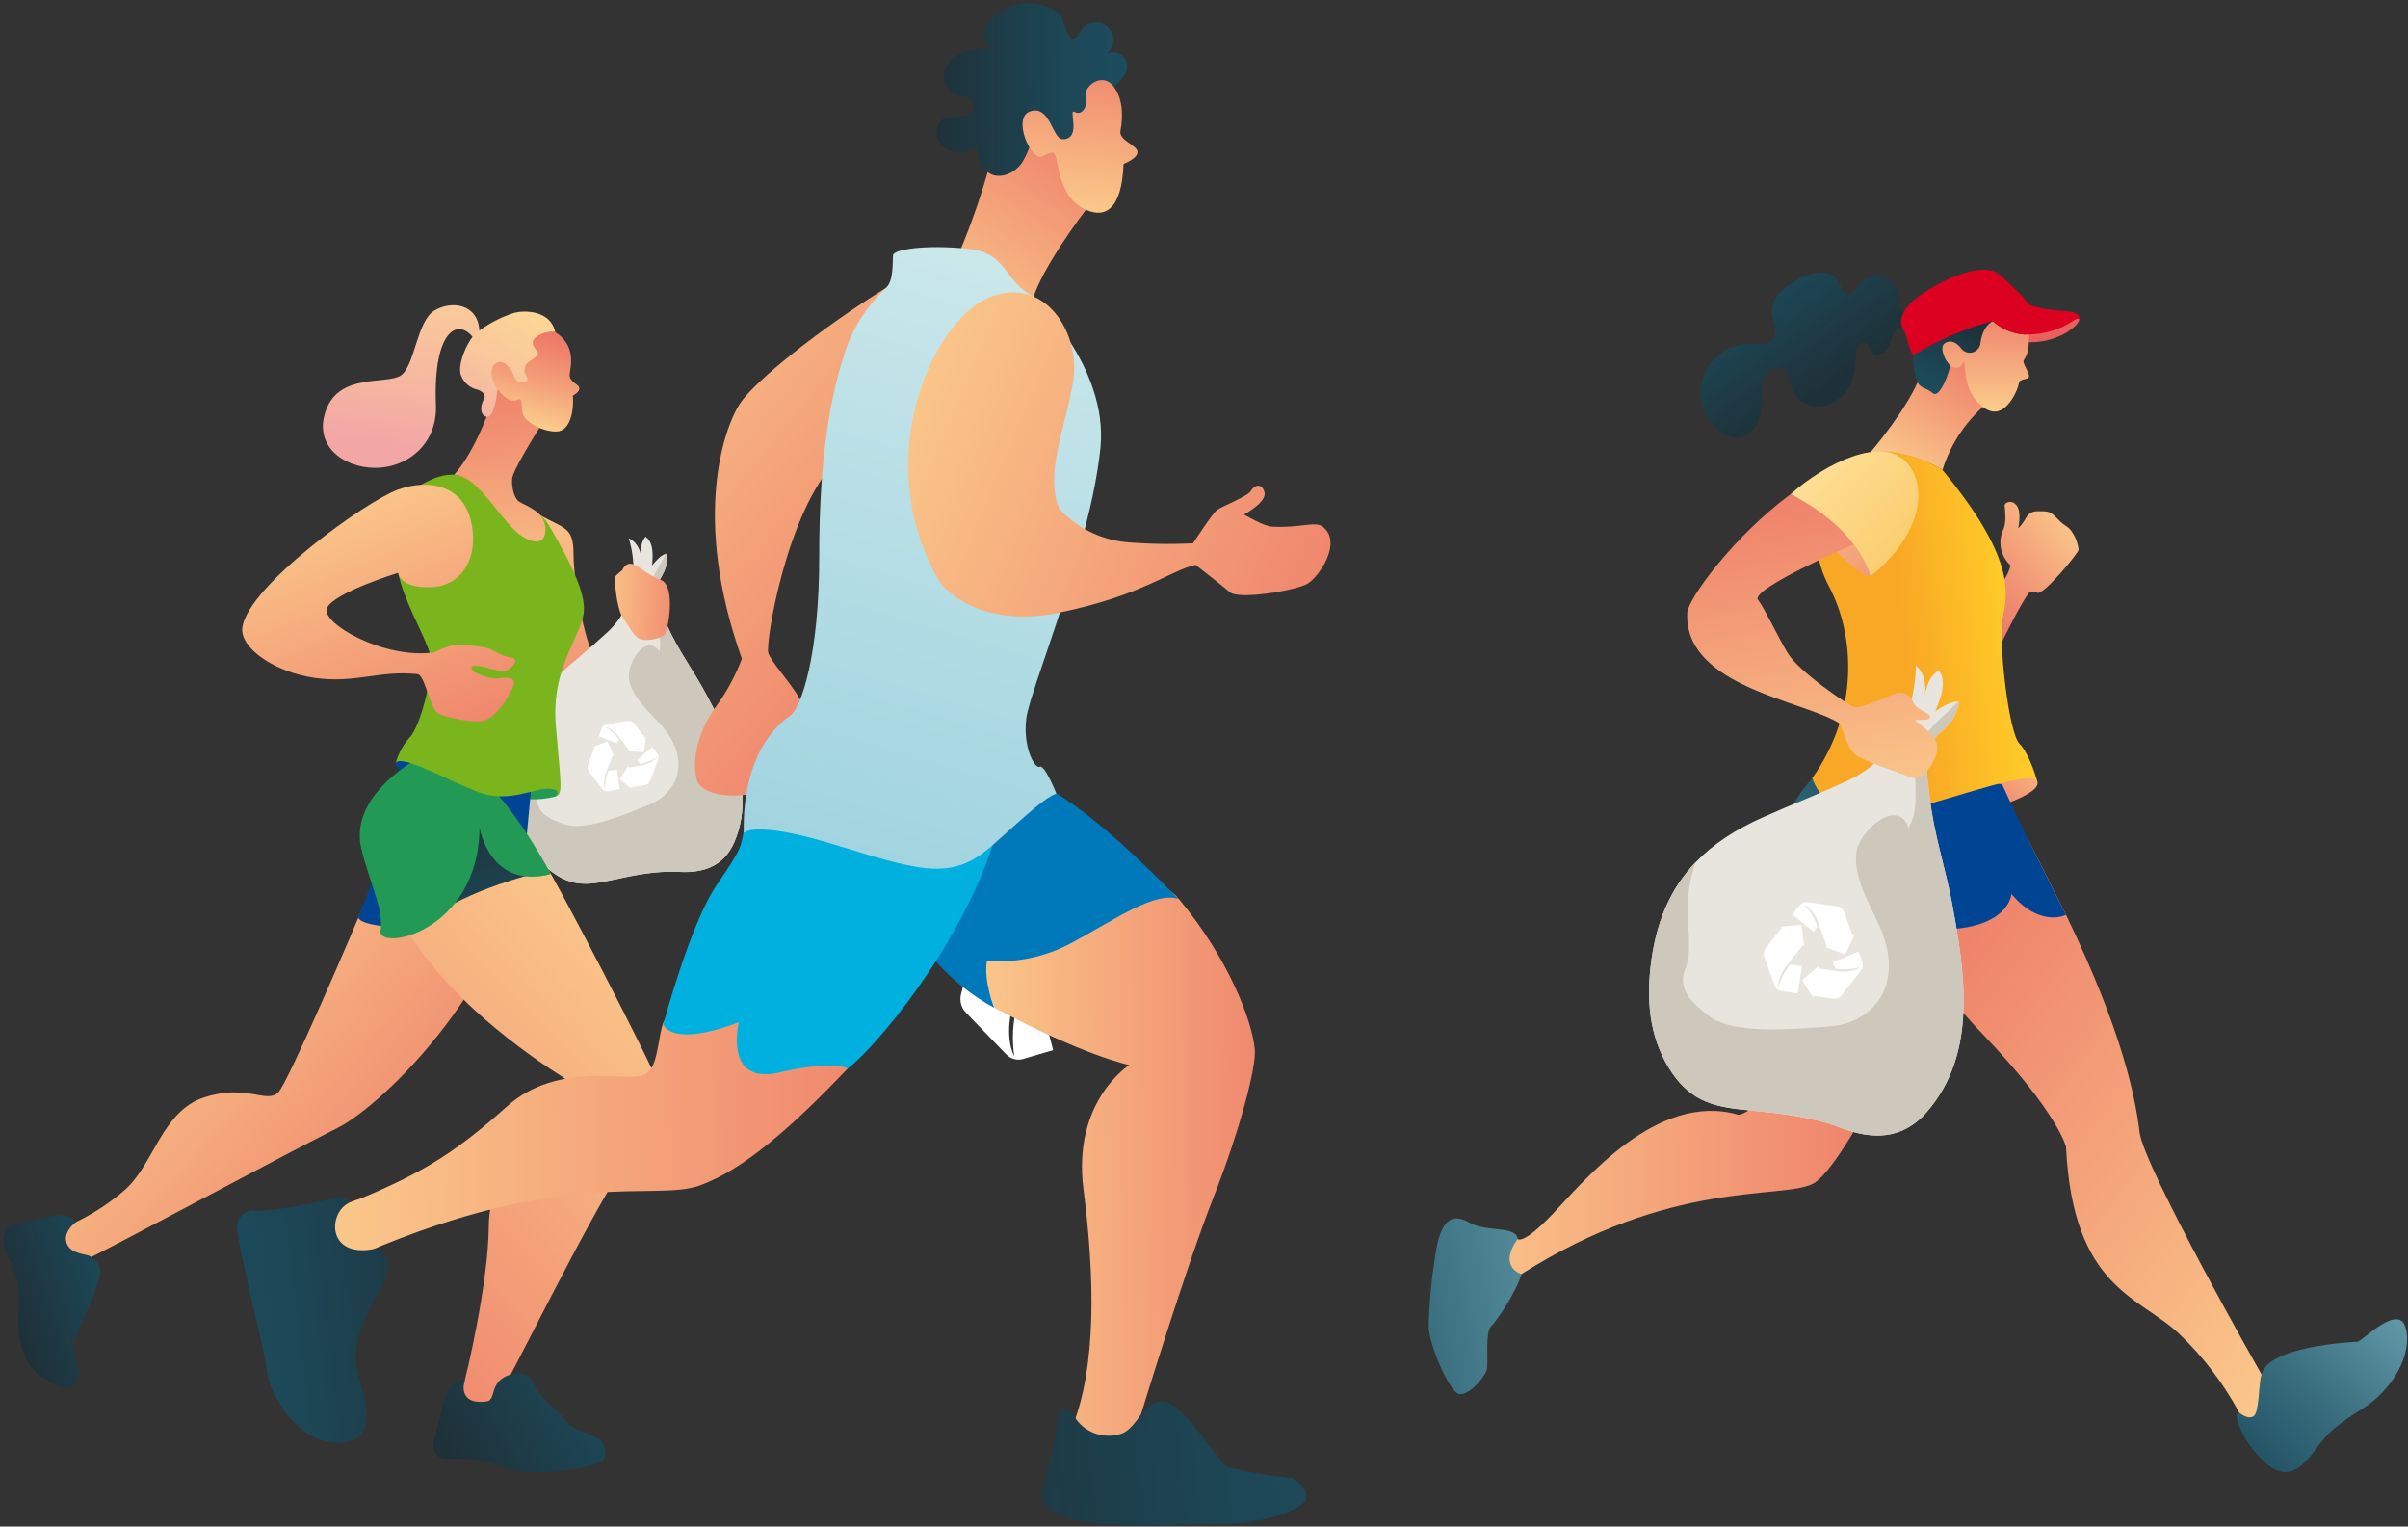 <?xml version="1.0" encoding="UTF-8"?> <svg xmlns="http://www.w3.org/2000/svg" width="710" height="450" viewBox="0 0 710 450" fill="none"><rect x="0" y="0" width="710" height="450" fill="#333333" stroke="none"/> <path d="M336.643 277.47L332.343 273.002L321.472 284.695L324.267 287.586C329.011 286.182 333.399 283.749 337.127 280.457C333.476 286.639 325.296 288.643 325.296 288.643L315.467 291.532L315.099 290.142L309.691 301.485L319.766 308.231L319.454 307.016L330.091 303.876C330.984 303.605 331.791 303.1 332.431 302.412C333.071 301.725 333.522 300.878 333.738 299.958L337.974 282.802C338.224 281.872 338.232 280.893 337.999 279.959C337.766 279.024 337.299 278.167 336.643 277.47V277.47Z" fill="white"></path> <path d="M305.137 269.677C301.785 265.985 297.68 263.08 293.107 261.167C293.107 261.167 293.1 261.12 293.107 261.167C299.963 261.58 305.483 268.167 305.519 268.21L314.692 277.748L313.931 278.523L326.107 277.758L326.378 265.134L325.562 265.987L315.634 255.675C315.001 255.012 314.203 254.534 313.325 254.293C312.447 254.051 311.521 254.054 310.644 254.301L294.474 259.071C293.582 259.344 292.776 259.849 292.137 260.537C291.497 261.224 291.046 262.07 290.828 262.989L289.292 269.215L304.252 273.278L305.137 269.677Z" fill="white"></path> <path d="M299.914 296.17C298.607 301.15 298.317 306.348 299.063 311.445C299.063 311.445 299.063 311.445 299.063 311.445C295.929 304.992 298.557 296.561 298.557 296.561L301.936 282.935L302.933 283.204L296.444 272.579L285.72 278.539L286.887 278.857L283.357 293.138C283.125 294.065 283.129 295.037 283.371 295.962C283.613 296.887 284.083 297.734 284.738 298.423L296.67 310.8C297.302 311.464 298.099 311.943 298.978 312.185C299.856 312.427 300.783 312.422 301.659 312.173L310.523 309.561L306.514 294.178L299.899 296.134L299.914 296.17Z" fill="white"></path> <path d="M447.464 365.176C447.032 361.291 438.272 363.294 433.278 360.427C428.285 357.561 425.434 359.564 423.758 366.833C422.32 374.65 421.483 382.564 421.252 390.508C421.011 395.688 427.283 410.365 430.22 410.953C433.158 411.54 438.168 405.6 438.479 403.372C438.79 401.144 437.909 392.718 439.637 391.008C441.365 389.299 447.205 380.648 448.605 375.588C449.313 372.083 448.914 368.445 447.464 365.176V365.176Z" fill="url(#paint0_linear_111_281)"></path> <path d="M575.414 265.903C571.406 288.611 543.95 344.506 534.377 349.048C524.805 353.589 492.752 347.563 448.605 375.588C448.605 375.588 441.555 373.603 447.464 365.228C447.464 365.228 448.881 367.248 457.832 357.837C466.782 348.426 488.64 321.575 512.64 328.637C512.64 328.637 517.513 327.86 520.226 321.35C522.939 314.84 528.105 276.057 530.973 260.188C533.841 244.319 575.414 265.903 575.414 265.903Z" fill="url(#paint1_linear_111_281)"></path> <path d="M534.377 229.33C526.325 238.707 526.792 242.437 526.394 249.499C526.101 254.679 524.926 261.172 522.455 262.744C519.984 264.315 539.181 278.63 547.941 268.994C556.701 259.359 547.941 234.252 547.941 234.252L534.377 229.33Z" fill="url(#paint2_linear_111_281)"></path> <path d="M600.78 230.677C601.246 234.424 586.127 238.707 586.127 238.707C586.127 238.707 583 228.45 583 228.346C583 228.242 600.175 225.618 600.78 230.677Z" fill="url(#paint3_linear_111_281)"></path> <path d="M545.349 276.126C549.98 280.115 566.982 276.972 566.982 276.972L565.514 269.081C565.514 269.081 541.237 272.5 545.349 276.126Z" fill="#1E3139"></path> <path d="M660.202 416.375C657.973 416.496 661.463 425.958 668.841 431.916C676.219 437.873 681.23 429.049 683.511 426.269C685.792 423.489 686.88 421.313 696.401 415.373C705.922 409.433 711.365 398.831 709.291 391.388C707.218 383.946 696.401 395.55 695.019 395.55C693.636 395.55 668.548 396.879 666.872 405.133C665.195 413.387 661.515 416.288 660.202 416.375Z" fill="url(#paint4_linear_111_281)"></path> <path d="M609.16 269.668C625.782 304.048 629.601 323.388 630.845 333.731C632.089 344.075 666.837 405.22 666.837 405.22C665.869 407.724 666.249 416.375 664.452 417.497C662.655 418.62 660.202 416.375 660.202 416.375C655.556 407.737 649.566 399.892 642.456 393.132C630.793 382.116 611.199 379.853 609.16 338.031C609.16 338.031 606.793 327.981 584.417 304.652C571.088 290.936 561.173 274.279 555.475 256.026L597.946 247.392L609.16 269.668Z" fill="url(#paint5_linear_111_281)"></path> <path d="M590.343 231.23C596.184 244.405 609.16 269.702 609.16 269.702C609.16 269.702 601.54 273.605 593.091 263.538C593.091 263.538 592.486 272.379 576.417 273.812C560.347 275.245 545.747 272.793 545.315 276.074C545.315 276.074 541.859 273.812 543.863 268.874C545.868 263.935 544.693 256.544 544.071 254.679C543.449 252.815 537.695 240.485 546.542 232.231C555.388 223.977 590.343 231.23 590.343 231.23Z" fill="#004494"></path> <path d="M590.24 189.286C590.24 189.286 595.856 177.769 598.223 174.764C598.223 174.764 598.966 174.125 600.78 174.764C602.594 175.403 612.875 162.988 612.875 162.072C612.875 161.157 611.873 156.685 609.143 155.044C606.413 153.404 605.687 150.848 602.923 150.745C600.158 150.641 598.637 150.486 597.359 152.679C596.74 153.81 595.966 154.851 595.061 155.77C595.061 155.77 596.167 151.021 594.611 149.018C593.056 147.015 590.948 148.293 591.052 149.018C591.156 149.743 591.691 154.043 590.689 156.046C589.86 157.802 589.615 159.777 589.991 161.682C590.368 163.587 591.345 165.322 592.78 166.631C592.29 169.075 590.964 171.273 589.03 172.847C585.54 175.973 590.24 189.286 590.24 189.286Z" fill="url(#paint6_linear_111_281)"></path> <path d="M566.896 107.972C565.928 115.208 555.388 128.815 551.483 133.356C558.932 132.857 566.354 134.666 572.736 138.536C575.273 130.469 580.18 123.351 586.819 118.109C586.819 118.109 588.132 103.725 577.592 100.841C567.051 97.957 566.896 107.972 566.896 107.972Z" fill="url(#paint7_linear_111_281)"></path> <path d="M551.483 133.356C534.671 135.653 531.578 158.481 539.25 172.813C546.922 187.145 548.235 209.749 534.377 229.33C534.377 229.33 538.179 244.509 560.555 239.173C576.451 235.391 600.538 226.049 600.78 230.677C600.78 230.677 598.603 222.406 595.441 219.246C592.279 216.086 589.117 189.096 590.568 181.809C592.019 174.522 594.024 164.3 572.736 138.536C572.754 138.536 562.766 131.819 551.483 133.356Z" fill="url(#paint8_linear_111_281)"></path> <path d="M559.691 87.061C559.489 85.763 558.905 84.554 558.013 83.589C557.12 82.624 555.961 81.946 554.682 81.642C553.402 81.338 552.062 81.422 550.83 81.883C549.599 82.344 548.533 83.16 547.768 84.229C546.974 85.317 546.213 86.837 544.865 86.75C543.518 86.664 542.913 84.575 542.187 83.176C541.584 82.194 540.716 81.403 539.683 80.892C538.65 80.382 537.493 80.174 536.347 80.292C534.051 80.557 531.844 81.33 529.885 82.554C527.964 83.527 526.214 84.804 524.701 86.336C523.946 87.112 523.355 88.031 522.963 89.04C522.572 90.048 522.387 91.126 522.42 92.207C522.628 94.763 524.355 97.508 522.973 99.649C522.593 100.155 522.107 100.572 521.549 100.871C520.991 101.169 520.374 101.341 519.742 101.376C518.482 101.454 517.218 101.454 515.958 101.376C513.016 101.369 510.142 102.261 507.722 103.932C505.302 105.604 503.45 107.975 502.416 110.727C501.382 113.479 501.215 116.482 501.937 119.332C502.658 122.182 504.235 124.744 506.455 126.673C507.329 127.527 508.383 128.176 509.54 128.573C510.696 128.97 511.926 129.106 513.141 128.97C514.361 128.666 515.487 128.063 516.416 127.216C517.345 126.369 518.048 125.304 518.463 124.118C519.274 121.742 519.631 119.235 519.517 116.727C519.355 114.689 519.699 112.643 520.519 110.77C520.964 109.837 521.748 109.11 522.712 108.737C523.676 108.365 524.747 108.375 525.703 108.767C527.708 109.889 527.673 112.721 528.468 114.88C529.117 116.41 530.221 117.704 531.63 118.588C533.039 119.471 534.686 119.9 536.347 119.818C538.004 119.698 539.611 119.197 541.044 118.356C542.476 117.514 543.695 116.354 544.606 114.966C546.409 112.16 547.313 108.871 547.198 105.538C547.082 104.471 547.206 103.391 547.561 102.378C547.755 101.883 548.133 101.482 548.616 101.26C549.1 101.037 549.65 101.011 550.153 101.186C551.172 101.722 551.241 103.172 552.053 103.984C553.228 105.175 555.388 104.346 556.339 102.965C557.289 101.583 557.565 99.839 558.395 98.372C558.748 97.618 559.355 97.013 560.111 96.662C560.866 96.312 561.72 96.238 562.524 96.455C563.682 94.504 562.818 93.692 561.54 92.535C559.673 90.912 560.019 89.271 559.691 87.061Z" fill="url(#paint9_linear_111_281)"></path> <path d="M613.065 94.227C612.858 96.299 605.963 101.497 597.341 100.824L597.151 96.679C597.151 96.679 613.272 92.052 613.065 94.227Z" fill="#E9605C"></path> <path d="M564.494 103.69C563.63 105.624 564.235 108.594 565.03 111.668C565.825 114.741 567.743 114.033 569.851 115.881C571.959 117.729 574.931 109.561 575.363 106.228C575.795 102.896 579.924 107.454 582.723 104.916C585.523 102.378 587.907 96.282 587.544 94.676C587.181 93.07 570.628 90.031 564.494 103.69Z" fill="url(#paint10_linear_111_281)"></path> <path d="M587.544 94.676C584.918 96.196 584.227 99.045 583.864 101.583C583.72 102.164 583.415 102.692 582.984 103.106C582.552 103.52 582.012 103.803 581.425 103.922C580.839 104.041 580.231 103.992 579.672 103.78C579.112 103.568 578.625 103.201 578.266 102.723C576.676 100.547 574.585 100.098 573.168 101.411C571.751 102.723 573.963 107.903 576.244 108.318C578.525 108.732 578.438 107.005 578.957 106.833C579.475 106.66 579.043 108.939 580.149 113.222C581.255 117.504 585.54 122.167 589.134 121.2C592.728 120.233 595.095 114.448 595.268 112.963C595.441 111.478 597.981 112.082 598.24 111.029C598.499 109.976 596.322 107.264 596.668 106.297C597.013 105.33 598.292 104.985 598.274 98.682C594.341 98.63 590.548 97.214 587.544 94.676Z" fill="url(#paint11_linear_111_281)"></path> <path d="M564.2 104.657C562.922 103.776 562.473 99.235 561.332 97.387C560.192 95.54 558.792 91.171 569.229 85.041C579.665 78.911 586.508 78.548 589.22 80.741C591.933 82.934 597.497 88.27 598.274 89.859C601.208 90.858 604.267 91.439 607.363 91.585C612.547 91.844 613.238 92.725 613.065 94.21C613.065 94.21 613.065 93.347 611.164 94.659C607.328 97.165 602.858 98.531 598.274 98.596C596.314 98.684 594.356 98.381 592.513 97.705C590.671 97.029 588.982 95.994 587.544 94.659C579.327 96.865 571.466 100.231 564.2 104.657Z" fill="#DC0021"></path> <path d="M551.483 169.912C549.617 171.259 534.481 156.098 534.377 155.7C534.274 155.303 549.151 149.605 549.151 149.605L551.483 169.912Z" fill="url(#paint12_linear_111_281)"></path> <path d="M568.276 327.62C560.892 336.23 551.872 335.926 542.832 332.5C533.873 329.091 524.617 328.184 515.489 327.286C506.154 326.373 499.037 325.106 492.987 316.24C486.812 307.184 485.425 296.627 486.627 285.408C488.098 271.825 492.591 261.831 499.996 254.14C505.156 248.771 511.733 244.528 519.688 240.977C528.28 237.138 535.93 234.237 544.828 230.101C565.553 220.493 564.894 196.498 564.882 196.147C567.237 198.084 567.977 201.645 567.559 204.69C568.183 201.721 569.203 199.044 571.662 197.601C574.162 200.993 572.163 205.893 570.639 209.644C572.747 208.268 575.193 206.78 577.41 206.82L577.615 206.829C577.341 208.224 576.914 209.584 576.341 210.885C574.769 214.628 570.018 216.552 568.643 220.666C567.269 224.78 568.525 230.517 568.971 234.872C570.079 245.605 573.596 255.775 575.57 266.413C579.424 286.973 583.06 310.38 568.276 327.62Z" fill="#E8E5DE"></path> <path d="M568.276 327.62C560.892 336.23 551.872 335.926 542.832 332.5C533.873 329.091 524.617 328.184 515.489 327.286C506.154 326.373 499.036 325.106 492.987 316.24C486.812 307.184 485.425 296.627 486.626 285.408C488.098 271.825 492.591 261.831 499.996 254.14C494.872 268.069 500.377 278.328 496.593 286.505C494.783 292.64 500.176 296.541 503.735 299.365C510.877 305.06 528.407 303.369 539.348 302.6C551.901 301.723 561.63 290.833 554.541 273.862C551.8 267.304 546.484 259.24 547.316 251.486C548.007 245.031 559.533 234.778 562.76 244.053C567.082 236.317 562.686 227.223 566.198 219.365C568.373 214.488 573.396 210.927 577.437 206.797L577.641 206.806C577.367 208.201 576.94 209.561 576.368 210.862C574.795 214.605 570.044 216.529 568.67 220.643C567.295 224.757 568.551 230.493 568.998 234.848C570.105 245.582 573.622 255.751 575.597 266.39C579.424 286.974 583.06 310.38 568.276 327.62Z" fill="#CEC8BC"></path> <path d="M549.093 283.505L548.005 280.511L540.419 283.626L541.129 285.566C543.662 285.926 546.243 285.731 548.693 284.996C545.672 287.091 541.392 286.277 541.392 286.277L536.149 285.522L536.268 284.798L531.332 288.916L534.666 294.201L534.774 293.569L540.451 294.38C540.93 294.444 541.416 294.381 541.863 294.198C542.309 294.015 542.699 293.718 542.995 293.337L548.6 286.267C548.913 285.888 549.123 285.435 549.209 284.951C549.296 284.467 549.256 283.969 549.093 283.505V283.505Z" fill="white"></path> <path d="M535.871 273.161C535.067 270.73 533.741 268.504 531.987 266.639C531.987 266.639 531.993 266.616 531.987 266.639C535.133 268.294 536.352 272.533 536.36 272.56L538.681 278.951L538.159 279.149L544.063 281.391L546.845 275.582L546.281 275.804L543.766 268.893C543.607 268.45 543.331 268.058 542.968 267.758C542.604 267.458 542.167 267.262 541.702 267.19L533.072 265.957C532.594 265.893 532.108 265.956 531.662 266.139C531.215 266.322 530.825 266.619 530.529 267L528.495 269.566L534.697 274.646L535.871 273.161Z" fill="white"></path> <path d="M527.839 284.36C526.175 286.395 524.945 288.749 524.225 291.277C524.225 291.277 524.225 291.277 524.225 291.277C524.104 287.609 527.116 284.252 527.116 284.252L531.575 278.64L531.988 278.977L531.161 272.655L524.851 273.137L525.334 273.534L520.667 279.418C520.362 279.799 520.16 280.252 520.08 280.733C519.999 281.215 520.043 281.709 520.207 282.168L523.233 290.467C523.391 290.91 523.667 291.303 524.03 291.603C524.394 291.903 524.831 292.098 525.297 292.169L530.027 292.847L531.37 284.842L527.839 284.339L527.839 284.36Z" fill="white"></path> <path d="M527.967 145.668C511.103 158.153 497.66 176.595 497.487 180.67C496.519 202.721 532.684 206.571 542.723 213.478C542.723 213.478 544.675 220.765 547.112 222.561C549.548 224.357 559.915 227.742 563.492 229.192C567.069 230.643 571.44 223.528 571.268 220.127C571.095 216.725 564.46 212.235 564.46 212.235C564.46 212.235 569.039 212.563 569.177 211.424C569.315 210.284 565.116 209.317 564.131 207.055C563.146 204.793 561.384 203.17 557.496 204.948C553.609 206.727 547.751 209.006 546.455 208.402C545.159 207.797 530.403 198.196 526.999 192.36C523.595 186.523 520.675 180.048 518.36 176.819C516.044 173.59 546.628 160.432 546.628 160.432C546.628 160.432 542.239 152.143 527.967 145.668Z" fill="url(#paint13_linear_111_281)"></path> <path d="M527.967 145.668C538.679 136.188 554.801 128.728 561.868 136.033C568.935 143.337 566.36 158.066 551.501 169.912C551.483 169.912 548.926 156.46 527.967 145.668Z" fill="url(#paint14_linear_111_281)"></path> <path d="M154.985 246.667C151.858 287.644 113.516 325.529 99.451 332.54C85.386 339.55 29.368 369.665 26.223 370.84C25.487 371.058 24.714 371.124 23.951 371.035C23.188 370.945 22.451 370.702 21.785 370.319C21.12 369.936 20.539 369.422 20.078 368.808C19.617 368.194 19.285 367.493 19.104 366.747C18.889 365.424 19.109 364.068 19.733 362.881C20.356 361.694 21.348 360.742 22.56 360.168C27.676 357.686 32.446 354.546 36.746 350.826C45.523 343.073 47.683 327.567 60.211 323.491C72.738 319.416 78.578 325.443 82.034 322.041C84.937 319.088 103.46 275.971 108.194 264.47C112.928 252.97 154.985 246.667 154.985 246.667Z" fill="url(#paint15_linear_111_281)"></path> <path d="M22.474 360.168C21.596 359.344 20.525 358.754 19.36 358.452C18.194 358.15 16.971 358.147 15.804 358.442C11.871 359.41 7.892 360.176 3.881 360.738C2.154 361.032 -0.87 364.986 2.43 370.684C5.73 376.383 5.886 380.821 5.488 387.434C5.091 394.048 6.473 402.388 12.694 406.187C18.914 409.986 21.333 409.14 21.8 408.345C22.266 407.551 24.063 404.702 23.199 403.165C22.335 401.628 21.143 396.707 21.851 395.066C22.56 393.426 29.558 378.179 29.506 375.329C29.556 374.172 29.23 373.03 28.576 372.075C27.921 371.119 26.975 370.401 25.877 370.028C24.046 369.579 19.968 369.182 19.467 365.659C19.035 362.638 22.474 360.168 22.474 360.168Z" fill="url(#paint16_linear_111_281)"></path> <path d="M159.132 151.798C166.476 155.96 169.085 155.252 169.102 163.298C169.119 171.345 172.178 188.837 175.53 194.38C177.06 192.592 178.981 191.18 181.145 190.253C183.473 189.059 185.365 187.162 186.554 184.831L190.701 187.335C190.701 187.335 185.949 209.162 174.147 210.422C162.346 211.683 146.847 159.12 146.847 159.12L159.132 151.798Z" fill="url(#paint17_linear_111_281)"></path> <path d="M216.583 248.083C213.412 255.608 207.162 257.381 200.211 257.018C193.32 256.649 186.775 258.06 180.32 259.45C173.719 260.874 168.561 261.57 162.466 256.82C156.243 251.967 152.974 245.034 151.333 237.079C149.358 227.444 150.243 219.605 153.63 212.705C155.988 207.89 159.565 203.537 164.239 199.355C169.286 194.836 173.893 191.166 179.085 186.376C191.184 175.236 185.461 158.93 185.376 158.692C187.416 159.503 188.705 161.782 189.088 163.961C188.863 161.788 188.975 159.729 190.343 158.199C192.802 159.976 192.508 163.774 192.287 166.681C193.43 165.274 194.78 163.717 196.31 163.257L196.452 163.219C196.57 164.235 196.576 165.261 196.47 166.279C196.214 169.191 193.379 171.553 193.34 174.676C193.302 177.798 195.423 181.455 196.686 184.343C199.803 191.459 204.448 197.658 208.139 204.518C215.298 217.767 222.932 233.016 216.583 248.083Z" fill="#E8E5DE"></path> <path d="M216.583 248.083C213.412 255.608 207.162 257.381 200.211 257.018C193.32 256.649 186.775 258.06 180.32 259.45C173.719 260.875 168.561 261.57 162.466 256.82C156.243 251.967 152.974 245.035 151.333 237.079C149.358 227.444 150.243 219.605 153.63 212.705C153.177 223.38 159.205 229.204 158.407 235.642C158.513 240.246 163.068 241.735 166.128 242.89C172.275 245.225 183.923 240.215 191.254 237.284C199.668 233.926 203.946 224.322 195.358 214.245C192.038 210.351 186.622 205.989 185.489 200.491C184.545 195.913 190.194 186.352 194.444 192.002C195.708 185.749 190.697 180.48 191.379 174.321C191.798 170.499 194.459 166.955 196.323 163.236L196.465 163.197C196.583 164.214 196.589 165.24 196.483 166.257C196.227 169.169 193.392 171.532 193.353 174.654C193.315 177.777 195.436 181.434 196.699 184.321C199.816 191.437 204.461 197.636 208.152 204.496C215.298 217.767 222.932 233.016 216.583 248.083Z" fill="#CEC8BC"></path> <path d="M193.741 222.052L192.337 220.239L187.82 224.041L188.734 225.215C190.549 224.905 192.276 224.205 193.795 223.162C192.183 225.262 189.07 225.644 189.07 225.644L185.31 226.279L185.232 225.756L182.753 229.663L186.199 232.554L186.135 232.098L190.205 231.406C190.547 231.345 190.867 231.195 191.133 230.972C191.399 230.748 191.601 230.459 191.72 230.132L194.01 224.054C194.141 223.726 194.185 223.369 194.138 223.018C194.091 222.667 193.954 222.335 193.741 222.052V222.052Z" fill="white"></path> <path d="M182.404 217.865C181.319 216.375 179.921 215.14 178.308 214.247C178.308 214.247 178.307 214.229 178.308 214.247C180.829 214.69 182.596 217.329 182.607 217.346L185.602 221.217L185.288 221.467L189.828 221.708L190.459 217.114L190.121 217.39L186.879 213.204C186.672 212.936 186.397 212.727 186.082 212.602C185.767 212.476 185.424 212.438 185.089 212.491L178.902 213.541C178.561 213.602 178.241 213.752 177.975 213.976C177.71 214.199 177.507 214.488 177.388 214.814L176.557 217.02L181.925 219.141L182.404 217.865Z" fill="white"></path> <path d="M179.357 227.307C178.663 229.068 178.337 230.952 178.399 232.843C178.399 232.843 178.399 232.843 178.399 232.843C177.51 230.355 178.838 227.392 178.838 227.392L180.662 222.565L181.02 222.706L179.064 218.553L174.843 220.269L175.262 220.435L173.354 225.494C173.229 225.823 173.19 226.178 173.241 226.525C173.291 226.873 173.43 227.202 173.644 227.481L177.54 232.506C177.747 232.775 178.022 232.984 178.337 233.11C178.652 233.235 178.995 233.273 179.33 233.22L182.721 232.645L181.884 226.862L179.353 227.293L179.357 227.307Z" fill="white"></path> <path d="M183.461 168.099C183.461 168.099 184.48 165.44 186.761 166.372C189.042 167.305 190.511 169.256 194.934 171C199.357 172.744 197.076 186.178 195.746 187.283C194.416 188.388 189.975 189.217 188.333 188.233C186.692 187.249 185.292 184.313 183.599 181.999C181.906 179.686 180.903 170.482 181.577 169.739C182.159 169.141 182.789 168.593 183.461 168.099V168.099Z" fill="url(#paint18_linear_111_281)"></path> <path d="M114.864 263.296C124.782 291.339 160.082 313.804 165.819 317.43C171.556 321.057 167.029 331.245 161.897 333.058C156.765 334.871 144.238 345.024 144.117 361.498C143.996 377.971 137.654 405.289 136.307 409.571C134.959 413.854 144.22 415.718 147.486 410.797C150.752 405.876 172.765 360.462 183.979 343.453C195.193 326.444 195.297 324.13 194.156 319.71C193.016 315.289 163.694 258.772 158.424 250.639C153.154 242.506 114.864 263.296 114.864 263.296Z" fill="url(#paint19_linear_111_281)"></path> <path d="M137.05 406.774C135.856 406.889 134.707 407.285 133.698 407.931C132.782 409.005 131.966 410.161 131.261 411.384C131.261 411.384 128.462 422.833 128.047 424.266C127.114 427.478 129.032 430.223 131.78 430.051C137.847 429.661 143.926 430.598 149.594 432.796C156.402 435.697 176.601 432.693 177.949 430.327C178.412 429.347 178.555 428.248 178.36 427.182C178.165 426.117 177.64 425.139 176.86 424.387C175.962 423.593 168.221 421.158 167.08 419.207C165.94 417.255 157.784 410.435 157.681 408.708C157.577 406.981 155.141 403.286 149.646 405.513C144.151 407.741 146.398 412.8 143.426 413.128C134.423 414.268 137.05 406.774 137.05 406.774Z" fill="url(#paint20_linear_111_281)"></path> <path d="M116.678 224.91C116.056 226.637 121.862 229.192 121.862 229.192L125.317 225.307C125.317 225.307 117.594 222.596 116.678 224.91Z" fill="#004494"></path> <path d="M163.884 234.77C160.963 235.55 157.925 235.796 154.916 235.495L153.948 231.627C153.948 231.627 162.588 231.143 163.987 232.404C164.171 232.546 164.317 232.73 164.415 232.941C164.512 233.151 164.558 233.382 164.548 233.614C164.538 233.845 164.472 234.071 164.357 234.272C164.241 234.474 164.079 234.644 163.884 234.77V234.77Z" fill="#229A56"></path> <path d="M157.11 228.173C156.005 237.722 155.383 246.184 155.037 248.895C154.691 251.606 119.218 273.812 113.188 273.07C107.157 272.327 105.464 271.153 105.723 270.272C105.982 269.391 110.907 257.062 110.907 257.062L157.11 228.173Z" fill="#004494"></path> <path d="M127.685 270.358C127.685 270.358 135.166 263.33 159.132 257.08L138.657 240.952L127.685 270.358Z" fill="url(#paint21_linear_111_281)"></path> <path d="M124.298 222.872C110.976 230.522 104.272 240.261 106.501 249.965C108.73 259.67 113.274 268.131 112.203 274.33C111.131 280.529 141.058 275.193 141.404 243.973C141.404 243.973 144.359 262.415 162.45 257.667C162.45 257.667 153.205 240.278 144.22 231.61C138.83 226.424 131.767 223.326 124.298 222.872V222.872Z" fill="#229A56"></path> <path d="M123.175 143.458C128.514 140.28 133.266 138.709 137.948 141.075C142.631 143.44 152.739 157.721 155.935 157.859C159.132 157.997 154.087 148.517 154.087 148.517C154.087 148.517 159.72 150.831 162.035 155.148C164.35 159.465 172.523 172.416 172.178 179.875C171.832 187.335 162.415 196.228 163.884 213.858C165.352 231.489 166.078 233.906 163.884 234.77C163.884 234.77 165.905 232.697 161.828 232.508C157.75 232.318 149.992 236.652 141.715 233.751C133.438 230.85 118.492 222.112 116.678 224.91C117.466 222.085 118.904 219.483 120.877 217.312C124.021 213.962 128.514 197.385 126.389 191.514C124.263 185.643 118.907 176.508 117.404 168.841C115.9 161.174 123.175 143.458 123.175 143.458Z" fill="#7AB51D"></path> <path d="M160.877 123.203C156.696 129.782 151.305 138.744 151.028 140.937C150.752 143.13 151.46 146.791 153.033 147.844C154.605 148.897 159.27 150.451 160.411 153.767C161.551 157.082 160.618 162.021 154.277 158.291C147.935 154.561 141.525 140.298 133.87 139.952C133.87 139.952 141.058 132.924 146.691 113.187C146.691 113.187 150.7 112.255 155.728 116.865C160.756 121.476 160.877 123.203 160.877 123.203Z" fill="url(#paint22_linear_111_281)"></path> <path d="M141.352 97.474C140.937 89.703 133.335 88.425 128.082 91.551C122.829 94.676 122.311 108.231 118.008 110.787C113.706 113.343 100.28 110.062 96.22 120.647C92.159 131.232 101.058 137.742 110.319 137.915C119.581 138.088 128.998 131.319 128.531 119.369C127.633 96.541 135.598 93.191 140.177 100.478L141.352 97.474Z" fill="url(#paint23_linear_111_281)"></path> <path d="M163.676 97.733C162.277 91.672 155.037 91.344 151.581 92.242C147.481 93.551 143.652 95.593 140.281 98.268C137.758 100.496 134.406 108.18 136.134 111.132C136.562 112.075 137.205 112.904 138.013 113.552C138.82 114.2 139.769 114.649 140.782 114.862C142.372 115.415 143.46 116.434 142.665 117.694C141.87 118.955 141.11 122.27 143.495 122.875C145.879 123.479 146.709 114.707 146.709 114.707C148.011 115.161 149.391 115.35 150.768 115.264C152.144 115.178 153.49 114.818 154.726 114.206C159.149 112.082 163.676 97.733 163.676 97.733Z" fill="url(#paint24_linear_111_281)"></path> <path d="M154.76 112.531C152.825 113.118 152.255 112.531 151.305 110.304C150.354 108.076 148.16 105.693 146.121 107.144C144.082 108.594 144.929 112.514 146.622 114.638C148.315 116.762 150.562 118.869 152.411 117.919C154.259 116.969 153.551 119.335 154.138 121.856C154.726 124.377 159.806 127.278 164.108 127.209C168.411 127.14 169.292 120.164 168.895 116.624C168.895 116.624 171.089 115.519 170.795 114.31C170.501 113.101 167.702 112.583 167.979 110.217C168.255 107.852 170 101.825 163.486 97.733C161.718 97.673 159.971 98.129 158.458 99.045C156.488 100.513 156.73 101.549 158.268 103.345C159.806 105.141 155.849 105.918 154.933 107.817C153.793 110.597 156.938 111.858 154.76 112.531Z" fill="url(#paint25_linear_111_281)"></path> <path d="M123.054 198.715C111.702 197.558 104.894 201.495 92.954 199.854C81.014 198.214 70.492 190.961 71.476 184.831C73.394 172.519 107.952 147.688 117.421 144.304C126.181 141.161 136.134 142.871 138.778 153.283C141.421 163.695 136.6 172.692 127.183 173.089C117.766 173.486 117.404 168.859 117.404 168.859C117.404 168.859 98.397 174.712 96.427 179.219C94.457 183.726 113.412 194.449 127.978 192.308C127.978 192.308 133.006 189.597 136.497 190.046C139.987 190.495 143.408 190.495 145.344 191.773C147.192 192.872 149.223 193.632 151.339 194.018C153.067 194.518 150.579 198.058 147.884 197.799C145.188 197.54 139.987 195.33 139.089 196.677C138.19 198.024 143.979 200.269 146.657 199.975C149.335 199.682 151.322 199.63 151.598 201.046C151.875 202.462 146.415 212.442 141.715 212.65C137.015 212.857 129.948 211.061 128.929 210.111C126.579 207.97 125.231 198.939 123.054 198.715Z" fill="url(#paint26_linear_111_281)"></path> <path d="M293.233 297.089C319.618 311.266 332.975 313.96 332.975 313.96C332.975 313.96 316.111 324.579 319.463 350.55C322.815 376.521 323.333 402.802 316.145 420.675C316.145 420.675 320.171 428.825 331.178 425.613L336.465 416.807C336.465 416.807 349.649 373.637 357.666 353.296C365.684 332.954 370.435 314.512 369.986 309.384C369.243 300.905 362.107 282.325 347.523 264.937C332.94 247.548 287.998 281.583 287.998 281.583L293.233 297.089Z" fill="url(#paint27_linear_111_281)"></path> <path d="M275.885 283.361C280.808 288.901 286.654 293.546 293.164 297.089C293.164 297.089 289.933 289.146 291.004 283.275C299.832 283.929 308.659 281.997 316.404 277.715C329.623 270.514 340.595 262.795 347.403 264.988C347.403 264.988 326.547 242.851 311.324 233.803C296.102 224.754 270.08 252.97 270.08 252.97L275.885 283.361Z" fill="#0079BA"></path> <path d="M249.932 315.013C234.036 331.694 219.262 344.955 206.061 349.549C192.86 354.142 166.182 344.161 107.572 369.286C107.03 369.527 106.431 369.61 105.844 369.527C103.58 369.217 97.775 367.801 98.12 362.016C98.552 354.763 104.444 354.125 106.76 353.14C125.646 345.197 134.873 339.205 149.594 326.064C164.316 312.924 184.653 318.743 189.335 317.085C194.018 315.427 193.586 308.313 195.366 302.079C197.146 295.846 212.645 289.025 225.846 292.478C239.047 295.932 249.932 315.013 249.932 315.013Z" fill="url(#paint28_linear_111_281)"></path> <path d="M102.319 354.867C103.65 354.003 101.04 351.966 97.844 353.244C94.647 354.522 78.664 357.388 75.381 356.835C74.652 356.735 73.91 356.805 73.212 357.04C72.514 357.274 71.88 357.667 71.36 358.187C70.84 358.707 70.447 359.341 70.212 360.038C69.977 360.735 69.907 361.477 70.008 362.206C70.457 369.458 77.835 396.741 78.647 403.821C79.459 410.901 87.701 426.269 100.971 425.233C114.242 424.197 104.773 406.428 104.842 400.35C104.963 390.767 112.254 380.009 113.222 378.092C115.555 373.499 113.982 367.559 109.766 368.284C96.911 370.46 96.686 358.51 102.319 354.867Z" fill="url(#paint29_linear_111_281)"></path> <path d="M292.836 248.808C282.244 280.685 257.691 309.107 249.967 315.013C249.967 315.013 246.252 312.336 229.751 316.153C213.249 319.969 217.846 301.32 217.846 301.32C217.846 301.32 199.53 308.935 195.556 302.028C195.556 302.028 203.556 272.085 211.401 260.74C219.245 249.395 218.312 249.447 219.228 245.441C220.144 241.435 228.334 236.6 255.047 236.341C281.76 236.082 292.836 248.808 292.836 248.808Z" fill="#00B0DF"></path> <path d="M261.25 84.851C241.777 96.938 222.321 112.479 218.053 119.127C213.785 125.775 203.746 152.126 218.744 194.19C216.891 199.107 214.387 203.754 211.297 208.004C206.39 214.635 203.729 223.148 205.422 229.71C207.115 236.272 224.118 235.564 229.025 230.867C233.932 226.17 239.15 211.7 235.937 206.191C232.723 200.683 227.487 195.261 226.537 192.533C225.587 189.804 231.911 150.555 246.857 135.549C261.803 120.543 261.25 84.851 261.25 84.851Z" fill="url(#paint30_linear_111_281)"></path> <path d="M322.521 58.811C317.337 65.287 307.247 79.533 304.724 87.631C304.724 87.631 282.762 81.743 282.711 74.801C286.493 65.854 289.657 56.657 292.179 47.276C297.363 29.007 316.629 41.336 319.463 47.035C321.208 50.735 322.245 54.73 322.521 58.811V58.811Z" fill="url(#paint31_linear_111_281)"></path> <path d="M331.955 21.392C332.338 20.576 332.448 19.659 332.269 18.776C332.09 17.893 331.632 17.091 330.961 16.489C330.29 15.886 329.444 15.516 328.546 15.432C327.649 15.348 326.748 15.554 325.977 16.022C326.613 15.594 327.146 15.03 327.538 14.371C327.93 13.712 328.17 12.974 328.243 12.211C328.315 11.448 328.216 10.678 327.955 9.957C327.693 9.237 327.274 8.583 326.729 8.044C326.184 7.504 325.527 7.093 324.803 6.838C324.079 6.584 323.308 6.493 322.546 6.572C321.783 6.651 321.047 6.899 320.391 7.297C319.736 7.695 319.176 8.233 318.754 8.873C318.149 9.822 317.717 11.152 316.612 11.377C315.074 11.687 314.331 8.89 313.38 5.955C311.653 0.774 298.555 -2.23 291.505 6.576C289.276 9.356 289.207 12.534 292.577 14.485C289.851 14.24 287.103 14.503 284.473 15.262C283.159 15.65 281.949 16.329 280.935 17.25C279.92 18.172 279.127 19.31 278.615 20.58C278.143 21.864 278.137 23.273 278.598 24.56C279.059 25.848 279.958 26.933 281.138 27.626C282.294 28.051 283.477 28.398 284.68 28.662C285.279 28.801 285.827 29.105 286.264 29.538C286.7 29.971 287.007 30.516 287.151 31.114C287.359 32.84 285.423 34.084 283.695 34.274C281.944 34.186 280.19 34.402 278.512 34.913C277.521 35.483 276.767 36.387 276.384 37.463C276 38.539 276.014 39.716 276.421 40.784C276.875 41.832 277.589 42.748 278.496 43.443C279.403 44.138 280.473 44.59 281.605 44.755C283.879 45.053 286.19 44.643 288.222 43.581C288.008 45.176 288.303 46.798 289.067 48.216C289.83 49.633 291.022 50.773 292.473 51.472C295.549 52.629 299.108 50.903 301.112 48.295C302.898 45.542 304.077 42.439 304.568 39.195C305.352 40.301 306.367 41.225 307.542 41.901C308.717 42.578 310.025 42.992 311.376 43.115C313.383 43.162 315.372 42.727 317.176 41.847C318.98 40.966 320.547 39.666 321.743 38.055C323.901 35.044 325.644 31.756 326.927 28.282C327.947 25.571 330.711 24.017 331.955 21.392Z" fill="url(#paint32_linear_111_281)"></path> <path d="M313.346 41.043C310.288 41.043 309.717 31.045 303.929 32.754C298.141 34.464 304.067 47.742 307.385 46.068C310.702 44.393 310.685 44.893 311.29 46.171C311.895 47.449 312.344 57.585 319.1 61.298C325.856 65.01 330.815 61.66 331.281 48.312C331.281 48.312 335.515 46.741 335.377 44.738C335.238 42.735 329.795 41.371 330.366 38.522C330.936 35.672 331.575 29.542 328.223 25.329C324.871 21.116 319.359 25.519 320.102 28.593C320.845 31.666 318.858 34.153 316.836 32.979C314.815 31.804 319.134 40.991 313.346 41.043Z" fill="url(#paint33_linear_111_281)"></path> <path d="M304.707 87.406C295.324 82.502 297.467 74.525 285.06 73.299C272.654 72.073 263.548 73.54 263.324 75.215C263.099 76.89 263.635 82.658 261.25 84.851C255.331 90.388 251 97.404 248.706 105.175C244.956 116.986 241.518 134.53 241.552 163.885C241.587 193.241 236.196 208.782 232.913 211.026C229.63 213.271 218.848 221.974 219.297 245.562C219.297 245.562 221.906 241.452 247.444 249.395C272.983 257.339 281.19 259.411 292.871 248.964C304.551 238.517 307.886 235.391 311.463 233.906C311.463 233.906 308.007 225.272 306.59 226.032C305.173 226.792 301.493 220.316 302.616 211.665C303.739 203.014 321.467 161.433 324.474 131.975C326.823 108.007 304.707 87.406 304.707 87.406Z" fill="url(#paint34_linear_111_281)"></path> <path d="M312.24 149.881C308.145 139.331 313.968 126.777 316.404 112.514C318.841 98.251 307.955 80.827 291.505 87.752C275.056 94.676 255.98 135.48 277.164 171.742C277.164 171.742 287.376 185.712 312.171 180.618C336.966 175.524 345.001 168.168 352.517 166.527C352.517 166.527 360.051 172.364 362.677 174.609C365.303 176.853 381.926 174.091 385.382 172.157C388.837 170.223 395.973 159.879 390.012 155.252C387.783 153.525 383.343 155.718 375.014 155.252C372.526 155.096 366.807 151.677 366.807 151.677C366.807 151.677 373.718 147.965 372.82 145.029C371.921 142.093 369.675 143.147 368.828 144.718C367.982 146.29 360.189 149.311 358.807 150.365C357.424 151.418 351.774 160.156 351.774 160.156C345.139 160.49 338.489 160.375 331.869 159.81C324.33 159.015 317.345 155.482 312.24 149.881V149.881Z" fill="url(#paint35_linear_111_281)"></path> <path d="M316.871 417.722C314.97 413.301 311.255 417.411 311.774 418.706C312.292 420.001 308.819 433.677 307.35 438.961C305.881 444.245 311.497 447.785 322.815 449.011C334.132 450.237 345.139 449.322 359.688 449.253C374.237 449.184 384.846 444.469 385.174 441.603C385.503 438.737 381.718 435.456 379.991 435.594C373.796 434.982 367.66 433.88 361.64 432.296C359.688 431.381 348.837 413.491 342.927 413.129C337.018 412.766 335.152 421.624 330.158 422.781C327.694 423.499 325.063 423.393 322.665 422.48C320.267 421.567 318.232 419.896 316.871 417.722V417.722Z" fill="url(#paint36_linear_111_281)"></path> <defs> <linearGradient id="paint0_linear_111_281" x1="343.422" y1="402.552" x2="527.582" y2="365.249" gradientUnits="userSpaceOnUse"> <stop offset="0.09" stop-color="#1C4E60"></stop> <stop offset="0.22" stop-color="#255769"></stop> <stop offset="0.43" stop-color="#3C7181"></stop> <stop offset="0.7" stop-color="#639AA9"></stop> <stop offset="1" stop-color="#95CFDD"></stop> </linearGradient> <linearGradient id="paint1_linear_111_281" x1="611.147" y1="316.204" x2="390.237" y2="313.836" gradientUnits="userSpaceOnUse"> <stop stop-color="#E9605C"></stop> <stop offset="1" stop-color="#FEDD94"></stop> </linearGradient> <linearGradient id="paint2_linear_111_281" x1="548.995" y1="248.877" x2="436.41" y2="268.328" gradientUnits="userSpaceOnUse"> <stop stop-color="#1C4E60"></stop> <stop offset="0.43" stop-color="#528798"></stop> <stop offset="1" stop-color="#95CFDD"></stop> </linearGradient> <linearGradient id="paint3_linear_111_281" x1="575.328" y1="246.322" x2="609.277" y2="212.783" gradientUnits="userSpaceOnUse"> <stop stop-color="#E9605C"></stop> <stop offset="1" stop-color="#FEDD94"></stop> </linearGradient> <linearGradient id="paint4_linear_111_281" x1="649.143" y1="446.265" x2="729.365" y2="358.217" gradientUnits="userSpaceOnUse"> <stop offset="0.09" stop-color="#1C4E60"></stop> <stop offset="0.22" stop-color="#255769"></stop> <stop offset="0.43" stop-color="#3C7181"></stop> <stop offset="0.7" stop-color="#639AA9"></stop> <stop offset="1" stop-color="#95CFDD"></stop> </linearGradient> <linearGradient id="paint5_linear_111_281" x1="505.902" y1="240.054" x2="733.152" y2="409.711" gradientUnits="userSpaceOnUse"> <stop stop-color="#E9605C"></stop> <stop offset="1" stop-color="#FEDD94"></stop> </linearGradient> <linearGradient id="paint6_linear_111_281" x1="571.648" y1="184.106" x2="619.124" y2="146.191" gradientUnits="userSpaceOnUse"> <stop stop-color="#E9605C"></stop> <stop offset="1" stop-color="#FEDD94"></stop> </linearGradient> <linearGradient id="paint7_linear_111_281" x1="589.307" y1="91.102" x2="554.799" y2="148.83" gradientUnits="userSpaceOnUse"> <stop stop-color="#E9605C"></stop> <stop offset="1" stop-color="#FEDD94"></stop> </linearGradient> <linearGradient id="paint8_linear_111_281" x1="598.274" y1="181.464" x2="544.901" y2="187.723" gradientUnits="userSpaceOnUse"> <stop stop-color="#FFCA28"></stop> <stop offset="0.12" stop-color="#FFCA28"></stop> <stop offset="0.69" stop-color="#F9A825"></stop> <stop offset="1" stop-color="#F9A825"></stop> </linearGradient> <linearGradient id="paint9_linear_111_281" x1="538.403" y1="114.016" x2="510.211" y2="74.784" gradientUnits="userSpaceOnUse"> <stop stop-color="#1E3139"></stop> <stop offset="0.61" stop-color="#1D4554"></stop> <stop offset="1" stop-color="#1C4E60"></stop> </linearGradient> <linearGradient id="paint10_linear_111_281" x1="578.715" y1="95.022" x2="567.495" y2="117.372" gradientUnits="userSpaceOnUse"> <stop stop-color="#1E3139"></stop> <stop offset="0.61" stop-color="#1D4554"></stop> <stop offset="1" stop-color="#1C4E60"></stop> </linearGradient> <linearGradient id="paint11_linear_111_281" x1="586.093" y1="79.412" x2="585.04" y2="127.52" gradientUnits="userSpaceOnUse"> <stop stop-color="#E9605C"></stop> <stop offset="1" stop-color="#FEDD94"></stop> </linearGradient> <linearGradient id="paint12_linear_111_281" x1="593.246" y1="188.077" x2="512.188" y2="135.19" gradientUnits="userSpaceOnUse"> <stop stop-color="#E9605C"></stop> <stop offset="1" stop-color="#FEDD94"></stop> </linearGradient> <linearGradient id="paint13_linear_111_281" x1="517.651" y1="102.758" x2="545.349" y2="266.617" gradientUnits="userSpaceOnUse"> <stop stop-color="#E9605C"></stop> <stop offset="1" stop-color="#FEDD94"></stop> </linearGradient> <linearGradient id="paint14_linear_111_281" x1="539.353" y1="136.948" x2="576.308" y2="171.127" gradientUnits="userSpaceOnUse"> <stop stop-color="#FEDD94"></stop> <stop offset="0.12" stop-color="#FDDA8C"></stop> <stop offset="0.69" stop-color="#FBCD6D"></stop> <stop offset="1" stop-color="#FAC861"></stop> </linearGradient> <linearGradient id="paint15_linear_111_281" x1="245.493" y1="427.586" x2="36.031" y2="244.004" gradientUnits="userSpaceOnUse"> <stop stop-color="#E9605C"></stop> <stop offset="0.15" stop-color="#EA655E"></stop> <stop offset="0.34" stop-color="#EC7465"></stop> <stop offset="0.55" stop-color="#F08D70"></stop> <stop offset="0.76" stop-color="#F6AF7F"></stop> <stop offset="0.99" stop-color="#FEDB93"></stop> <stop offset="1" stop-color="#FEDD94"></stop> </linearGradient> <linearGradient id="paint16_linear_111_281" x1="4.973" y1="388.134" x2="43.852" y2="374.61" gradientUnits="userSpaceOnUse"> <stop stop-color="#1E3139"></stop> <stop offset="0.61" stop-color="#1D4554"></stop> <stop offset="1" stop-color="#1C4E60"></stop> </linearGradient> <linearGradient id="paint17_linear_111_281" x1="194.752" y1="243.501" x2="148.571" y2="129.896" gradientUnits="userSpaceOnUse"> <stop stop-color="#E9605C"></stop> <stop offset="0.93" stop-color="#FDD490"></stop> <stop offset="1" stop-color="#FEDD94"></stop> </linearGradient> <linearGradient id="paint18_linear_111_281" x1="215.059" y1="180.015" x2="169.547" y2="177.738" gradientUnits="userSpaceOnUse"> <stop stop-color="#E9605C"></stop> <stop offset="0.93" stop-color="#FDD490"></stop> <stop offset="1" stop-color="#FEDD94"></stop> </linearGradient> <linearGradient id="paint19_linear_111_281" x1="25.639" y1="440.099" x2="224.111" y2="244.691" gradientUnits="userSpaceOnUse"> <stop stop-color="#E9605C"></stop> <stop offset="0.93" stop-color="#FDD490"></stop> <stop offset="1" stop-color="#FEDD94"></stop> </linearGradient> <linearGradient id="paint20_linear_111_281" x1="134.83" y1="432.247" x2="186.538" y2="400.172" gradientUnits="userSpaceOnUse"> <stop stop-color="#1E3139"></stop> <stop offset="0.61" stop-color="#1D4554"></stop> <stop offset="1" stop-color="#1C4E60"></stop> </linearGradient> <linearGradient id="paint21_linear_111_281" x1="132.056" y1="238.447" x2="150.714" y2="289.918" gradientUnits="userSpaceOnUse"> <stop stop-color="#1E3139"></stop> <stop offset="0.61" stop-color="#1D4554"></stop> <stop offset="1" stop-color="#1C4E60"></stop> </linearGradient> <linearGradient id="paint22_linear_111_281" x1="138.824" y1="70.281" x2="152.952" y2="190.556" gradientUnits="userSpaceOnUse"> <stop stop-color="#E9605C"></stop> <stop offset="0.15" stop-color="#EB6B61"></stop> <stop offset="0.41" stop-color="#F0876E"></stop> <stop offset="0.75" stop-color="#F7B582"></stop> <stop offset="1" stop-color="#FEDD94"></stop> </linearGradient> <linearGradient id="paint23_linear_111_281" x1="114.382" y1="131.569" x2="124.669" y2="57.264" gradientUnits="userSpaceOnUse"> <stop stop-color="#F2A6A6"></stop> <stop offset="0.24" stop-color="#F6B6A1"></stop> <stop offset="0.72" stop-color="#FCD297"></stop> <stop offset="1" stop-color="#FEDD94"></stop> </linearGradient> <linearGradient id="paint24_linear_111_281" x1="134.345" y1="129.347" x2="162.971" y2="78.362" gradientUnits="userSpaceOnUse"> <stop stop-color="#F2A6A6"></stop> <stop offset="0.05" stop-color="#F3AAA5"></stop> <stop offset="0.42" stop-color="#F9C69C"></stop> <stop offset="0.75" stop-color="#FDD796"></stop> <stop offset="1" stop-color="#FEDD94"></stop> </linearGradient> <linearGradient id="paint25_linear_111_281" x1="164.599" y1="83.79" x2="152.706" y2="128.934" gradientUnits="userSpaceOnUse"> <stop stop-color="#E9605C"></stop> <stop offset="0.14" stop-color="#EA685F"></stop> <stop offset="0.36" stop-color="#EE7D69"></stop> <stop offset="0.63" stop-color="#F4A079"></stop> <stop offset="0.93" stop-color="#FCD08E"></stop> <stop offset="1" stop-color="#FEDD94"></stop> </linearGradient> <linearGradient id="paint26_linear_111_281" x1="141.006" y1="262.454" x2="85.319" y2="125.432" gradientUnits="userSpaceOnUse"> <stop stop-color="#E9605C"></stop> <stop offset="0.93" stop-color="#FDD490"></stop> <stop offset="1" stop-color="#FEDD94"></stop> </linearGradient> <linearGradient id="paint27_linear_111_281" x1="424.204" y1="342.27" x2="260.614" y2="343.784" gradientUnits="userSpaceOnUse"> <stop stop-color="#E9605C"></stop> <stop offset="1" stop-color="#FEDD94"></stop> </linearGradient> <linearGradient id="paint28_linear_111_281" x1="350.432" y1="328.688" x2="46.026" y2="331.505" gradientUnits="userSpaceOnUse"> <stop stop-color="#E9605C"></stop> <stop offset="1" stop-color="#FEDD94"></stop> </linearGradient> <linearGradient id="paint29_linear_111_281" x1="144.02" y1="383.819" x2="59.081" y2="393.999" gradientUnits="userSpaceOnUse"> <stop stop-color="#1E3139"></stop> <stop offset="0.61" stop-color="#1D4554"></stop> <stop offset="1" stop-color="#1C4E60"></stop> </linearGradient> <linearGradient id="paint30_linear_111_281" x1="334.304" y1="240.267" x2="128.521" y2="71.876" gradientUnits="userSpaceOnUse"> <stop stop-color="#E9605C"></stop> <stop offset="1" stop-color="#FEDD94"></stop> </linearGradient> <linearGradient id="paint31_linear_111_281" x1="332.565" y1="11.303" x2="270.148" y2="112.954" gradientUnits="userSpaceOnUse"> <stop stop-color="#E9605C"></stop> <stop offset="1" stop-color="#FEDD94"></stop> </linearGradient> <linearGradient id="paint32_linear_111_281" x1="275.908" y1="26.608" x2="332.391" y2="26.085" gradientUnits="userSpaceOnUse"> <stop stop-color="#1E3139"></stop> <stop offset="0.61" stop-color="#1D4554"></stop> <stop offset="1" stop-color="#1C4E60"></stop> </linearGradient> <linearGradient id="paint33_linear_111_281" x1="325.98" y1="-7.494" x2="312.991" y2="75.259" gradientUnits="userSpaceOnUse"> <stop stop-color="#E9605C"></stop> <stop offset="1" stop-color="#FEDD94"></stop> </linearGradient> <linearGradient id="paint34_linear_111_281" x1="363.231" y1="-110.569" x2="231.288" y2="334.102" gradientUnits="userSpaceOnUse"> <stop stop-color="#FFFFF7"></stop> <stop offset="0.09" stop-color="#F4FAF4"></stop> <stop offset="0.51" stop-color="#C1E3E8"></stop> <stop offset="0.82" stop-color="#A1D4E0"></stop> <stop offset="1" stop-color="#95CFDD"></stop> </linearGradient> <linearGradient id="paint35_linear_111_281" x1="464.456" y1="203.145" x2="222.122" y2="102.338" gradientUnits="userSpaceOnUse"> <stop stop-color="#E9605C"></stop> <stop offset="1" stop-color="#FEDD94"></stop> </linearGradient> <linearGradient id="paint36_linear_111_281" x1="268.177" y1="439.257" x2="409.752" y2="425.506" gradientUnits="userSpaceOnUse"> <stop stop-color="#1E3139"></stop> <stop offset="0.61" stop-color="#1D4554"></stop> <stop offset="1" stop-color="#1C4E60"></stop> </linearGradient> </defs> </svg> 